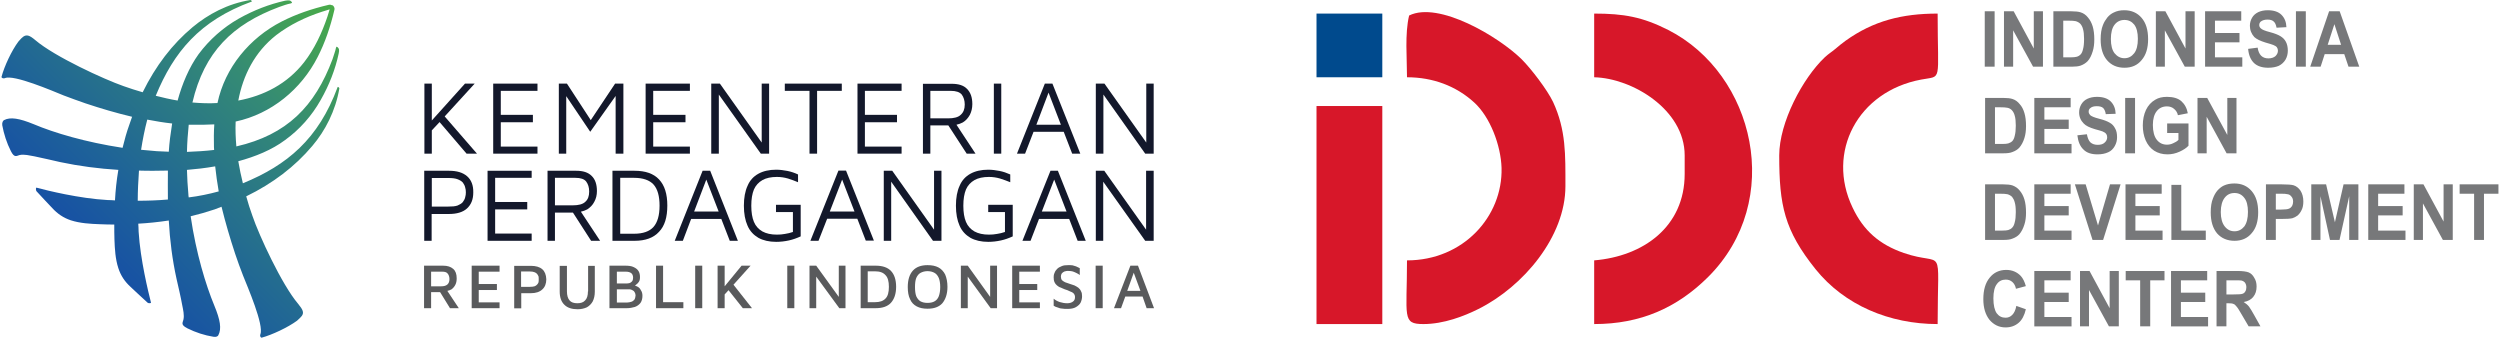 <?xml version="1.0" encoding="UTF-8"?>
<!DOCTYPE svg PUBLIC "-//W3C//DTD SVG 1.1//EN" "http://www.w3.org/Graphics/SVG/1.1/DTD/svg11.dtd">
<!-- Creator: CorelDRAW -->
<svg xmlns="http://www.w3.org/2000/svg" xml:space="preserve" width="1777px" height="240px" version="1.1" shape-rendering="geometricPrecision" text-rendering="geometricPrecision" image-rendering="optimizeQuality" fill-rule="evenodd" clip-rule="evenodd"
viewBox="0 0 141.54 19.14"
 xmlns:xlink="http://www.w3.org/1999/xlink"
 xmlns:xodm="http://www.corel.com/coreldraw/odm/2003">
 <defs>
    <linearGradient id="id0" gradientUnits="userSpaceOnUse" x1="5.01" y1="13.98" x2="18.78" y2="0.28">
     <stop offset="0" stop-opacity="1" stop-color="#1751A4"/>
     <stop offset="0.2" stop-opacity="1" stop-color="#1E6299"/>
     <stop offset="0.659" stop-opacity="1" stop-color="#348A75"/>
     <stop offset="1" stop-opacity="1" stop-color="#49AB48"/>
    </linearGradient>
 </defs>
 <g id="Layer_x0020_1">
  <g id="_2325258539888">
   <path fill="#D71729" d="M79.79 0.88c-0.25,1.04 -0.12,2.41 -0.12,3.5 1.46,0 2.78,0.49 3.81,1.43 0.9,0.82 1.51,2.42 1.55,3.71 0.07,2.75 -2.17,5.24 -5.36,5.24 0,3.21 -0.3,3.61 0.93,3.61 1.15,0 2.31,-0.45 3.11,-0.85 2.57,-1.28 4.94,-4.12 4.94,-6.96 0,-1.79 0.04,-3.18 -0.7,-4.78 -0.33,-0.69 -1.24,-1.88 -1.78,-2.42 -1.3,-1.28 -4.71,-3.31 -6.38,-2.48z"/>
   <path fill="#D71729" d="M100.77 8.81c0,2.83 0.29,4.24 2.06,6.45 1.64,2.04 4.19,3.11 6.92,3.11 0,-4.71 0.44,-3.22 -1.92,-4.03 -1.38,-0.48 -2.28,-1.26 -2.9,-2.57 -1.51,-3.14 0.29,-6.59 3.89,-7.26 1.21,-0.23 0.93,0.24 0.93,-3.74 -2.02,0 -3.64,0.41 -5.22,1.54 -0.23,0.17 -0.38,0.29 -0.59,0.47 -0.24,0.2 -0.35,0.25 -0.58,0.46 -1.27,1.2 -2.59,3.71 -2.59,5.57z"/>
   <path fill="#D71729" d="M90.28 4.38c2.15,0.05 5.13,1.83 5.13,4.43l0 1.05c0,3 -2.35,4.67 -5.13,4.9l0 3.61c2.63,0 4.69,-0.92 6.44,-2.65 4.38,-4.34 2.65,-11.53 -2.24,-14.02 -1.46,-0.74 -2.52,-0.93 -4.2,-0.93l0 3.61z"/>
   <polygon fill="#D71729" points="74.54,18.37 78.27,18.37 78.27,6.01 74.54,6.01 "/>
   <polygon fill="#004A8D" points="74.54,4.38 78.27,4.38 78.27,0.77 74.54,0.77 "/>
   <path fill="#77787A" fill-rule="nonzero" d="M112.42 3.78l0 -3.14 0.56 0 0 3.14 -0.56 0zm1.09 0l0 -3.14 0.55 0 1.14 2.11 0 -2.11 0.52 0 0 3.14 -0.56 0 -1.13 -2.06 0 2.06 -0.52 0zm2.8 -3.14l1.02 0c0.23,0 0.41,0.02 0.53,0.06 0.16,0.05 0.3,0.15 0.41,0.29 0.12,0.14 0.21,0.31 0.27,0.51 0.06,0.2 0.09,0.45 0.09,0.74 0,0.26 -0.03,0.48 -0.09,0.67 -0.07,0.23 -0.16,0.42 -0.29,0.56 -0.1,0.1 -0.23,0.19 -0.4,0.25 -0.12,0.04 -0.28,0.06 -0.49,0.06l-1.05 0 0 -3.14zm0.56 0.53l0 2.08 0.42 0c0.15,0 0.26,-0.01 0.33,-0.03 0.09,-0.02 0.17,-0.07 0.23,-0.13 0.06,-0.06 0.11,-0.16 0.14,-0.3 0.04,-0.14 0.06,-0.33 0.06,-0.58 0,-0.24 -0.02,-0.43 -0.06,-0.56 -0.03,-0.13 -0.09,-0.23 -0.15,-0.3 -0.07,-0.07 -0.16,-0.12 -0.26,-0.15 -0.08,-0.02 -0.23,-0.03 -0.46,-0.03l-0.25 0zm2.12 1.06c0,-0.32 0.04,-0.59 0.13,-0.81 0.06,-0.16 0.15,-0.3 0.25,-0.43 0.11,-0.13 0.23,-0.22 0.36,-0.28 0.18,-0.09 0.37,-0.13 0.6,-0.13 0.41,0 0.74,0.15 0.98,0.43 0.25,0.29 0.37,0.69 0.37,1.21 0,0.51 -0.12,0.9 -0.37,1.19 -0.24,0.29 -0.56,0.43 -0.97,0.43 -0.41,0 -0.74,-0.14 -0.99,-0.43 -0.24,-0.28 -0.36,-0.68 -0.36,-1.18zm0.58 -0.02c0,0.36 0.07,0.63 0.21,0.81 0.15,0.18 0.33,0.28 0.56,0.28 0.22,0 0.4,-0.09 0.55,-0.28 0.14,-0.18 0.21,-0.45 0.21,-0.82 0,-0.36 -0.07,-0.63 -0.21,-0.81 -0.14,-0.17 -0.32,-0.26 -0.55,-0.26 -0.23,0 -0.42,0.09 -0.56,0.27 -0.14,0.18 -0.21,0.45 -0.21,0.81zm2.55 1.57l0 -3.14 0.54 0 1.14 2.11 0 -2.11 0.52 0 0 3.14 -0.56 0 -1.13 -2.06 0 2.06 -0.51 0zm2.79 0l0 -3.14 2.05 0 0 0.53 -1.49 0 0 0.7 1.39 0 0 0.53 -1.39 0 0 0.85 1.55 0 0 0.53 -2.11 0zm2.44 -1.01l0.54 -0.07c0.03,0.21 0.1,0.36 0.2,0.46 0.1,0.1 0.24,0.15 0.41,0.15 0.17,0 0.31,-0.05 0.4,-0.13 0.09,-0.09 0.14,-0.19 0.14,-0.31 0,-0.07 -0.02,-0.13 -0.06,-0.19 -0.04,-0.05 -0.1,-0.09 -0.2,-0.13 -0.07,-0.03 -0.21,-0.07 -0.45,-0.14 -0.29,-0.09 -0.5,-0.19 -0.63,-0.31 -0.16,-0.18 -0.25,-0.39 -0.25,-0.64 0,-0.16 0.04,-0.31 0.12,-0.45 0.08,-0.14 0.19,-0.24 0.35,-0.32 0.15,-0.07 0.33,-0.11 0.54,-0.11 0.35,0 0.61,0.09 0.78,0.26 0.18,0.18 0.27,0.41 0.28,0.7l-0.56 0.03c-0.03,-0.17 -0.08,-0.28 -0.16,-0.35 -0.07,-0.07 -0.19,-0.11 -0.35,-0.11 -0.16,0 -0.29,0.04 -0.38,0.11 -0.06,0.05 -0.09,0.12 -0.09,0.2 0,0.07 0.03,0.14 0.09,0.19 0.07,0.07 0.24,0.14 0.51,0.21 0.27,0.07 0.47,0.15 0.6,0.23 0.13,0.08 0.24,0.18 0.31,0.32 0.07,0.13 0.11,0.3 0.11,0.5 0,0.18 -0.04,0.35 -0.13,0.51 -0.09,0.15 -0.22,0.27 -0.38,0.35 -0.16,0.07 -0.36,0.11 -0.6,0.11 -0.35,0 -0.62,-0.09 -0.81,-0.27 -0.19,-0.19 -0.3,-0.45 -0.33,-0.8zm2.71 1.01l0 -3.14 0.56 0 0 3.14 -0.56 0zm3.59 0l-0.61 0 -0.24 -0.71 -1.11 0 -0.23 0.71 -0.59 0 1.07 -3.14 0.6 0 1.11 3.14zm-1.03 -1.24l-0.38 -1.17 -0.38 1.17 0.76 0zm-20.18 3.01l1.02 0c0.23,0 0.41,0.02 0.53,0.06 0.16,0.05 0.3,0.15 0.41,0.29 0.12,0.13 0.21,0.3 0.27,0.51 0.06,0.2 0.09,0.44 0.09,0.74 0,0.26 -0.03,0.48 -0.09,0.67 -0.07,0.23 -0.17,0.41 -0.29,0.55 -0.1,0.11 -0.23,0.19 -0.4,0.25 -0.12,0.05 -0.28,0.07 -0.49,0.07l-1.05 0 0 -3.14zm0.56 0.53l0 2.08 0.42 0c0.15,0 0.26,-0.01 0.33,-0.03 0.09,-0.03 0.17,-0.07 0.23,-0.13 0.06,-0.06 0.11,-0.16 0.14,-0.3 0.04,-0.15 0.06,-0.34 0.06,-0.58 0,-0.24 -0.02,-0.43 -0.06,-0.56 -0.03,-0.13 -0.09,-0.23 -0.15,-0.3 -0.07,-0.08 -0.16,-0.13 -0.26,-0.15 -0.08,-0.02 -0.23,-0.03 -0.46,-0.03l-0.25 0zm2.23 2.61l0 -3.14 2.06 0 0 0.53 -1.49 0 0 0.7 1.38 0 0 0.53 -1.38 0 0 0.85 1.54 0 0 0.53 -2.11 0zm2.44 -1.02l0.54 -0.06c0.04,0.21 0.1,0.36 0.2,0.46 0.1,0.09 0.24,0.14 0.41,0.14 0.18,0 0.31,-0.04 0.4,-0.13 0.09,-0.08 0.14,-0.18 0.14,-0.3 0,-0.08 -0.02,-0.14 -0.06,-0.19 -0.03,-0.05 -0.1,-0.1 -0.2,-0.14 -0.06,-0.02 -0.21,-0.07 -0.44,-0.13 -0.3,-0.09 -0.51,-0.19 -0.63,-0.32 -0.17,-0.17 -0.26,-0.38 -0.26,-0.63 0,-0.16 0.04,-0.31 0.12,-0.45 0.08,-0.14 0.2,-0.25 0.35,-0.32 0.15,-0.07 0.33,-0.11 0.54,-0.11 0.35,0 0.61,0.09 0.78,0.26 0.18,0.18 0.27,0.41 0.28,0.7l-0.56 0.02c-0.02,-0.16 -0.08,-0.28 -0.15,-0.35 -0.08,-0.07 -0.2,-0.1 -0.36,-0.1 -0.16,0 -0.28,0.03 -0.37,0.11 -0.06,0.05 -0.09,0.11 -0.09,0.2 0,0.07 0.03,0.13 0.08,0.19 0.07,0.07 0.24,0.14 0.51,0.21 0.28,0.07 0.48,0.15 0.61,0.23 0.13,0.07 0.23,0.18 0.3,0.32 0.08,0.13 0.11,0.3 0.11,0.5 0,0.18 -0.04,0.34 -0.13,0.5 -0.09,0.16 -0.21,0.28 -0.37,0.35 -0.17,0.08 -0.37,0.12 -0.61,0.12 -0.35,0 -0.62,-0.09 -0.8,-0.28 -0.19,-0.18 -0.3,-0.45 -0.34,-0.8zm2.71 1.02l0 -3.14 0.56 0 0 3.14 -0.56 0zm2.38 -1.15l0 -0.54 1.21 0 0 1.26c-0.12,0.13 -0.29,0.24 -0.51,0.34 -0.22,0.1 -0.45,0.15 -0.68,0.15 -0.29,0 -0.54,-0.07 -0.76,-0.21 -0.21,-0.14 -0.37,-0.34 -0.48,-0.59 -0.11,-0.26 -0.16,-0.54 -0.16,-0.84 0,-0.33 0.06,-0.62 0.18,-0.88 0.12,-0.25 0.3,-0.45 0.53,-0.58 0.18,-0.11 0.4,-0.16 0.66,-0.16 0.35,0 0.62,0.08 0.81,0.24 0.19,0.17 0.32,0.4 0.37,0.69l-0.56 0.11c-0.03,-0.15 -0.11,-0.27 -0.22,-0.36 -0.1,-0.09 -0.24,-0.14 -0.4,-0.14 -0.24,0 -0.44,0.09 -0.58,0.27 -0.14,0.17 -0.22,0.44 -0.22,0.78 0,0.38 0.08,0.66 0.22,0.84 0.15,0.19 0.34,0.28 0.58,0.28 0.11,0 0.23,-0.02 0.35,-0.08 0.12,-0.05 0.22,-0.11 0.3,-0.19l0 -0.39 -0.64 0zm1.72 1.15l0 -3.14 0.55 0 1.14 2.1 0 -2.1 0.52 0 0 3.14 -0.56 0 -1.13 -2.07 0 2.07 -0.52 0zm-12.04 1.76l1.02 0c0.23,0 0.41,0.02 0.53,0.06 0.16,0.06 0.3,0.15 0.41,0.29 0.12,0.14 0.21,0.31 0.27,0.51 0.06,0.2 0.09,0.45 0.09,0.75 0,0.25 -0.03,0.48 -0.09,0.66 -0.07,0.23 -0.17,0.42 -0.29,0.56 -0.1,0.11 -0.23,0.19 -0.4,0.25 -0.12,0.05 -0.28,0.07 -0.49,0.07l-1.05 0 0 -3.15zm0.56 0.53l0 2.09 0.42 0c0.15,0 0.26,-0.01 0.33,-0.03 0.09,-0.03 0.17,-0.07 0.23,-0.14 0.06,-0.06 0.11,-0.16 0.14,-0.3 0.04,-0.14 0.06,-0.33 0.06,-0.57 0,-0.25 -0.02,-0.43 -0.06,-0.56 -0.03,-0.13 -0.09,-0.23 -0.15,-0.31 -0.07,-0.07 -0.16,-0.12 -0.26,-0.15 -0.08,-0.02 -0.23,-0.03 -0.46,-0.03l-0.25 0zm2.23 2.62l0 -3.15 2.06 0 0 0.53 -1.49 0 0 0.7 1.38 0 0 0.53 -1.38 0 0 0.86 1.54 0 0 0.53 -2.11 0zm3.3 0l-1 -3.15 0.61 0 0.7 2.33 0.68 -2.33 0.6 0 -0.99 3.15 -0.6 0zm1.87 0l0 -3.15 2.05 0 0 0.53 -1.49 0 0 0.7 1.38 0 0 0.53 -1.38 0 0 0.86 1.54 0 0 0.53 -2.1 0zm2.6 0l0 -3.12 0.56 0 0 2.59 1.39 0 0 0.53 -1.95 0zm2.23 -1.56c0,-0.32 0.04,-0.59 0.13,-0.8 0.06,-0.16 0.14,-0.31 0.25,-0.44 0.11,-0.12 0.23,-0.22 0.36,-0.28 0.17,-0.08 0.37,-0.12 0.6,-0.12 0.41,0 0.73,0.14 0.98,0.43 0.25,0.29 0.37,0.69 0.37,1.2 0,0.51 -0.12,0.91 -0.37,1.19 -0.24,0.29 -0.57,0.43 -0.97,0.43 -0.41,0 -0.74,-0.14 -0.99,-0.42 -0.24,-0.29 -0.36,-0.68 -0.36,-1.19zm0.57 -0.02c0,0.36 0.08,0.63 0.22,0.81 0.15,0.19 0.33,0.28 0.56,0.28 0.22,0 0.4,-0.09 0.55,-0.27 0.14,-0.19 0.21,-0.46 0.21,-0.83 0,-0.36 -0.07,-0.63 -0.21,-0.8 -0.14,-0.18 -0.32,-0.27 -0.55,-0.27 -0.24,0 -0.42,0.09 -0.56,0.27 -0.14,0.18 -0.22,0.45 -0.22,0.81zm2.56 1.58l0 -3.15 0.89 0c0.34,0 0.56,0.02 0.67,0.05 0.16,0.05 0.29,0.15 0.4,0.31 0.1,0.16 0.16,0.36 0.16,0.61 0,0.19 -0.03,0.36 -0.1,0.49 -0.06,0.13 -0.14,0.23 -0.23,0.31 -0.1,0.07 -0.19,0.12 -0.29,0.15 -0.13,0.03 -0.33,0.04 -0.58,0.04l-0.36 0 0 1.19 -0.56 0zm0.56 -2.62l0 0.9 0.3 0c0.22,0 0.37,-0.02 0.44,-0.05 0.08,-0.03 0.13,-0.08 0.18,-0.15 0.04,-0.08 0.06,-0.16 0.06,-0.25 0,-0.12 -0.03,-0.21 -0.09,-0.28 -0.06,-0.08 -0.13,-0.13 -0.22,-0.14 -0.07,-0.02 -0.2,-0.03 -0.4,-0.03l-0.27 0zm2.01 2.62l0 -3.15 0.84 0 0.5 2.15 0.49 -2.15 0.84 0 0 3.15 -0.52 0 0 -2.48 -0.55 2.48 -0.54 0 -0.54 -2.48 0 2.48 -0.52 0zm3.23 0l0 -3.15 2.05 0 0 0.53 -1.49 0 0 0.7 1.39 0 0 0.53 -1.39 0 0 0.86 1.55 0 0 0.53 -2.11 0zm2.58 0l0 -3.15 0.55 0 1.14 2.11 0 -2.11 0.52 0 0 3.15 -0.56 0 -1.13 -2.07 0 2.07 -0.52 0zm3.42 0l0 -2.62 -0.82 0 0 -0.53 2.2 0 0 0.53 -0.82 0 0 2.62 -0.56 0zm-25.95 3.74l0.54 0.19c-0.08,0.35 -0.22,0.61 -0.41,0.77 -0.2,0.17 -0.44,0.26 -0.74,0.26 -0.37,0 -0.67,-0.15 -0.91,-0.43 -0.23,-0.29 -0.35,-0.68 -0.35,-1.17 0,-0.53 0.12,-0.93 0.36,-1.22 0.23,-0.29 0.55,-0.44 0.94,-0.44 0.33,0 0.61,0.12 0.82,0.34 0.13,0.14 0.22,0.33 0.29,0.58l-0.56 0.15c-0.03,-0.16 -0.1,-0.29 -0.2,-0.38 -0.11,-0.1 -0.23,-0.14 -0.38,-0.14 -0.21,0 -0.38,0.08 -0.5,0.25 -0.13,0.16 -0.2,0.44 -0.2,0.81 0,0.4 0.07,0.68 0.19,0.85 0.13,0.17 0.29,0.25 0.5,0.25 0.15,0 0.27,-0.05 0.38,-0.16 0.11,-0.11 0.19,-0.28 0.23,-0.51zm1.02 1.16l0 -3.14 2.06 0 0 0.53 -1.49 0 0 0.7 1.38 0 0 0.53 -1.38 0 0 0.85 1.54 0 0 0.53 -2.11 0zm2.59 0l0 -3.14 0.54 0 1.14 2.11 0 -2.11 0.52 0 0 3.14 -0.56 0 -1.13 -2.06 0 2.06 -0.51 0zm3.41 0l0 -2.61 -0.82 0 0 -0.53 2.2 0 0 0.53 -0.81 0 0 2.61 -0.57 0zm1.75 0l0 -3.14 2.05 0 0 0.53 -1.49 0 0 0.7 1.38 0 0 0.53 -1.38 0 0 0.85 1.54 0 0 0.53 -2.1 0zm2.58 0l0 -3.14 1.18 0c0.29,0 0.51,0.03 0.64,0.08 0.14,0.06 0.24,0.16 0.32,0.31 0.09,0.14 0.13,0.3 0.13,0.49 0,0.24 -0.06,0.43 -0.19,0.59 -0.12,0.15 -0.3,0.25 -0.54,0.29 0.12,0.08 0.22,0.16 0.3,0.26 0.07,0.1 0.18,0.27 0.31,0.51l0.34 0.61 -0.67 0 -0.4 -0.68c-0.14,-0.25 -0.24,-0.4 -0.3,-0.46 -0.05,-0.07 -0.1,-0.11 -0.16,-0.13 -0.06,-0.03 -0.16,-0.04 -0.29,-0.04l-0.11 0 0 1.31 -0.56 0zm0.56 -1.81l0.41 0c0.27,0 0.44,-0.01 0.51,-0.04 0.06,-0.02 0.12,-0.07 0.15,-0.13 0.04,-0.06 0.06,-0.14 0.06,-0.24 0,-0.1 -0.03,-0.19 -0.08,-0.26 -0.05,-0.06 -0.12,-0.1 -0.21,-0.12 -0.04,-0.01 -0.18,-0.01 -0.4,-0.01l-0.44 0 0 0.8z"/>
  </g>
  <g id="_2325258548000">
   <path fill="url(#id0)" fill-rule="nonzero" d="M17.61 8.28c0.74,-0.87 1.32,-1.99 1.54,-3.27 0,-0.02 -0.03,-0.06 -0.05,-0.07 -0.02,-0.01 -0.04,-0.02 -0.05,0 -1.09,2.95 -2.86,4.42 -5.37,5.45 -0.1,-0.41 -0.19,-0.83 -0.26,-1.25 0.96,-0.26 1.9,-0.64 2.65,-1.2 0.83,-0.6 1.52,-1.38 2.02,-2.27 0.49,-0.86 0.83,-1.74 1.02,-2.63 0.05,-0.22 0.02,-0.3 -0.06,-0.36 0,-0.01 -0.02,-0.02 -0.03,-0.02 -0.03,-0.03 -0.05,0 -0.06,0.04 -0.05,0.25 -0.14,0.44 -0.2,0.66 -1,2.67 -2.58,4.28 -5.45,4.94 -0.04,-0.47 -0.06,-0.94 -0.04,-1.41 2.02,-0.43 3.72,-1.83 4.65,-3.66 0.42,-0.82 0.72,-1.7 0.95,-2.68 0.03,-0.15 -0.08,-0.23 -0.09,-0.24 -0.02,-0.01 -0.04,-0.02 -0.07,-0.02 -0.03,-0.02 -0.08,-0.03 -0.15,-0.02 -0.98,0.23 -1.86,0.53 -2.68,0.95 -1.82,0.93 -3.22,2.62 -3.64,4.62 -0.47,0.03 -0.95,0.01 -1.42,-0.03 0.67,-2.86 2.27,-4.43 4.93,-5.42 0.21,-0.07 0.41,-0.15 0.66,-0.2 0.04,-0.01 0.07,-0.04 0.05,-0.06 -0.01,-0.01 -0.02,-0.03 -0.03,-0.04 -0.06,-0.07 -0.13,-0.09 -0.36,-0.05 -0.89,0.2 -1.76,0.53 -2.63,1.02 -0.88,0.5 -1.66,1.19 -2.27,2.01 -0.54,0.75 -0.93,1.68 -1.19,2.63 -0.42,-0.07 -0.84,-0.17 -1.24,-0.27 1.02,-2.48 2.49,-4.26 5.44,-5.34 0.01,0 0.01,-0.02 0,-0.04 -0.02,-0.02 -0.06,-0.05 -0.07,-0.05 -1.3,0.21 -2.4,0.81 -3.28,1.54 -1.16,0.97 -2.09,2.19 -2.83,3.69 -0.37,-0.11 -0.74,-0.22 -1.09,-0.35 -1.09,-0.38 -3.9,-1.67 -4.99,-2.6 -0.34,-0.29 -0.5,-0.33 -0.69,-0.2 -0.04,0.02 -0.17,0.15 -0.27,0.27 -0.39,0.52 -0.8,1.4 -0.96,2 -0.02,0.06 0.09,0.12 0.19,0.08 0.5,-0.22 2.69,0.72 3.33,0.98 0.41,0.16 0.82,0.3 1.24,0.45 0.87,0.29 1.75,0.55 2.64,0.76 -0.05,0.15 -0.1,0.28 -0.15,0.43 -0.16,0.44 -0.28,0.88 -0.39,1.33 -2.1,-0.32 -3.88,-0.85 -5.04,-1.34 -0.81,-0.33 -1.32,-0.42 -1.68,-0.23 -0.06,0.03 -0.12,0.14 -0.1,0.29 0.09,0.49 0.25,1 0.49,1.47 0.2,0.39 0.31,0.27 0.49,0.22 0.27,-0.06 0.58,0.03 0.83,0.07 0.49,0.1 0.99,0.22 1.48,0.33 1.08,0.23 2.18,0.37 3.29,0.44 -0.1,0.59 -0.16,1.17 -0.19,1.73 -0.15,-0.01 -0.28,-0.02 -0.42,-0.02 -1.61,-0.09 -3.43,-0.54 -4.02,-0.7 -0.06,-0.02 -0.05,0.15 -0.01,0.2 0.26,0.29 0.77,0.82 0.89,0.95 0.3,0.33 0.64,0.56 1.06,0.7 0.53,0.17 1.09,0.2 1.63,0.22 0.26,0.01 0.54,0.02 0.83,0.02 0,0.29 0,0.58 0.01,0.85 0.02,0.54 0.05,1.1 0.22,1.62 0.14,0.43 0.37,0.77 0.7,1.07 0.13,0.12 0.67,0.63 0.96,0.89 0.04,0.04 0.21,0.04 0.19,-0.01 -0.15,-0.6 -0.6,-2.41 -0.7,-4.02 0,-0.15 -0.01,-0.3 -0.02,-0.45 0.55,-0.03 1.14,-0.09 1.73,-0.18 0.06,1.11 0.2,2.22 0.44,3.31 0.11,0.49 0.23,0.98 0.32,1.48 0.05,0.26 0.13,0.57 0.07,0.83 -0.04,0.18 -0.17,0.29 0.22,0.49 0.48,0.24 0.98,0.4 1.48,0.48 0.16,0.03 0.26,-0.03 0.28,-0.09 0.19,-0.36 0.11,-0.86 -0.23,-1.68 -0.48,-1.16 -1.03,-2.95 -1.34,-5.06 0.46,-0.11 0.91,-0.24 1.36,-0.39 0.14,-0.05 0.27,-0.1 0.39,-0.15 0.22,0.9 0.48,1.78 0.77,2.66 0.14,0.42 0.29,0.83 0.45,1.24 0.25,0.63 1.2,2.82 0.98,3.33 -0.04,0.1 0.02,0.2 0.08,0.19 0.59,-0.16 1.48,-0.58 2,-0.96 0.12,-0.1 0.24,-0.23 0.27,-0.27 0.13,-0.18 0.08,-0.34 -0.21,-0.69 -0.92,-1.08 -2.22,-3.89 -2.59,-4.99 -0.13,-0.36 -0.25,-0.73 -0.35,-1.1 1.52,-0.74 2.76,-1.69 3.74,-2.85zm-2.04 -6.29c0.77,-0.59 1.66,-1.02 2.58,-1.32 0.15,-0.05 0.3,-0.09 0.45,-0.14 -0.04,0.14 -0.09,0.28 -0.13,0.42 -0.31,0.92 -0.73,1.82 -1.32,2.58 -0.96,1.23 -2.29,1.9 -3.73,2.17 0.27,-1.43 0.93,-2.75 2.15,-3.71zm-3.51 5.06c-0.03,0.42 -0.03,0.85 -0.02,1.28 0,0.06 0.01,0.12 0.01,0.17 -0.5,0.06 -1.02,0.09 -1.54,0.11 0.01,-0.52 0.05,-1.04 0.1,-1.54 0.07,0 0.14,0 0.19,0 0.42,0.01 0.85,0 1.26,-0.02zm-3.8 -0.27c0.47,0.09 0.94,0.17 1.41,0.22 -0.09,0.56 -0.16,1.1 -0.19,1.6 -0.45,-0.01 -0.91,-0.04 -1.35,-0.09 -0.07,-0.01 -0.14,-0.01 -0.22,-0.02 0.09,-0.57 0.2,-1.14 0.35,-1.71zm-0.54 4.6c0,-0.55 0.03,-1.13 0.07,-1.71 0.55,0.02 1.1,0.01 1.64,0 0,0.55 -0.01,1.1 0,1.64 -0.58,0.05 -1.15,0.07 -1.71,0.07zm2.89 -0.19c-0.01,-0.06 -0.02,-0.12 -0.02,-0.19 -0.04,-0.45 -0.07,-0.91 -0.08,-1.37 0.49,-0.04 1.04,-0.1 1.6,-0.2 0.05,0.48 0.12,0.95 0.2,1.42 -0.55,0.15 -1.12,0.27 -1.7,0.34z"/>
   <g>
    <polygon fill="#13182B" fill-rule="nonzero" points="24.39,7.39 24.83,6.92 26.36,8.71 26.95,8.71 25.12,6.6 26.82,4.74 26.27,4.74 24.39,6.83 24.39,4.74 23.97,4.74 23.97,8.71 24.39,8.71 "/>
    <polygon fill="#13182B" fill-rule="nonzero" points="30.38,8.31 28.3,8.31 28.3,6.93 30.12,6.93 30.12,6.51 28.3,6.51 28.3,5.15 30.38,5.15 30.38,4.74 27.87,4.74 27.87,8.71 30.38,8.71 "/>
    <polygon fill="#13182B" fill-rule="nonzero" points="32.01,5.45 33.37,7.47 34.81,5.44 34.81,8.71 35.25,8.71 35.25,4.74 34.78,4.74 33.4,6.81 32.05,4.74 31.59,4.74 31.59,8.71 32.01,8.71 "/>
    <polygon fill="#13182B" fill-rule="nonzero" points="39.02,8.31 36.94,8.31 36.94,6.93 38.77,6.93 38.77,6.51 36.94,6.51 36.94,5.15 39.02,5.15 39.02,4.74 36.51,4.74 36.51,8.71 39.02,8.71 "/>
    <polygon fill="#13182B" fill-rule="nonzero" points="40.66,5.36 43.04,8.71 43.51,8.71 43.51,4.74 43.09,4.74 43.09,8.08 40.72,4.74 40.23,4.74 40.23,8.71 40.66,8.71 "/>
    <polygon fill="#13182B" fill-rule="nonzero" points="46.23,8.71 46.23,5.15 47.63,5.15 47.63,4.74 44.4,4.74 44.4,5.15 45.8,5.15 45.8,8.71 "/>
    <polygon fill="#13182B" fill-rule="nonzero" points="51.02,8.31 48.94,8.31 48.94,6.93 50.76,6.93 50.76,6.51 48.94,6.51 48.94,5.15 51.02,5.15 51.02,4.74 48.52,4.74 48.52,8.71 51.02,8.71 "/>
    <path fill="#13182B" fill-rule="nonzero" d="M52.65 7.11l1.02 0 1.04 1.6 0.5 0 -1.08 -1.64c0.13,-0.03 0.25,-0.07 0.36,-0.13 0.17,-0.1 0.3,-0.25 0.4,-0.43 0.09,-0.18 0.14,-0.38 0.14,-0.61 0,-0.38 -0.1,-0.66 -0.3,-0.86 -0.19,-0.2 -0.48,-0.29 -0.87,-0.29l-1.63 0 0 3.96 0.42 0 0 -1.6zm0 -1.96l1.15 0c0.31,0 0.51,0.07 0.63,0.21 0.11,0.15 0.17,0.34 0.17,0.57 0,0.26 -0.08,0.45 -0.23,0.58 -0.14,0.14 -0.39,0.2 -0.71,0.2l-1.01 0 0 -1.56z"/>
    <polygon fill="#13182B" fill-rule="nonzero" points="56.25,8.71 56.67,8.71 56.67,4.74 56.25,4.74 "/>
    <path fill="#13182B" fill-rule="nonzero" d="M58.5 7.47l1.71 0 0.48 1.24 0.46 0 -1.58 -3.97 -0.43 0 -1.58 3.97 0.46 0 0.48 -1.24zm0.85 -2.22l0.7 1.82 -1.39 0 0.69 -1.82z"/>
    <polygon fill="#13182B" fill-rule="nonzero" points="62.46,5.36 64.83,8.71 65.31,8.71 65.31,4.74 64.89,4.74 64.89,8.08 62.52,4.74 62.03,4.74 62.03,8.71 62.46,8.71 "/>
    <path fill="#13182B" fill-rule="nonzero" d="M26.39 9.99c-0.24,-0.21 -0.58,-0.31 -1.02,-0.31l-1.41 0 0 3.97 0.42 0 0 -1.52 0.98 0c0.44,0 0.79,-0.1 1.02,-0.31 0.24,-0.22 0.36,-0.51 0.36,-0.91 0.01,-0.4 -0.11,-0.71 -0.35,-0.92zm-0.11 1.2c-0.02,0.09 -0.07,0.18 -0.13,0.26 -0.07,0.09 -0.17,0.14 -0.3,0.2 -0.14,0.05 -0.31,0.06 -0.53,0.06l-0.93 0 0 -1.62 0.93 0c0.22,0 0.4,0.02 0.53,0.07 0.13,0.05 0.23,0.11 0.3,0.19 0.06,0.09 0.11,0.17 0.13,0.27 0.03,0.09 0.04,0.18 0.04,0.29 0,0.09 -0.01,0.18 -0.04,0.28z"/>
    <polygon fill="#13182B" fill-rule="nonzero" points="30.05,13.24 27.98,13.24 27.98,11.87 29.8,11.87 29.8,11.45 27.98,11.45 27.98,10.08 30.05,10.08 30.05,9.68 27.55,9.68 27.55,13.65 30.05,13.65 "/>
    <path fill="#13182B" fill-rule="nonzero" d="M33.2 11.87c0.17,-0.11 0.31,-0.25 0.4,-0.43 0.1,-0.18 0.15,-0.38 0.15,-0.61 0,-0.38 -0.1,-0.67 -0.3,-0.86 -0.2,-0.2 -0.49,-0.29 -0.88,-0.29l-1.62 0 0 3.97 0.42 0 0 -1.6 1.02 0 1.03 1.6 0.51 0 -1.09 -1.65c0.13,-0.03 0.25,-0.07 0.36,-0.13zm-1.83 -1.79l1.15 0c0.31,0 0.51,0.07 0.62,0.21 0.11,0.15 0.17,0.33 0.17,0.57 0,0.26 -0.07,0.45 -0.22,0.58 -0.14,0.14 -0.39,0.2 -0.71,0.2l-1.01 0 0 -1.56z"/>
    <path fill="#13182B" fill-rule="nonzero" d="M34.63 13.65l1.25 0c0.62,0 1.08,-0.17 1.39,-0.51 0.32,-0.33 0.47,-0.82 0.47,-1.49 0,-0.65 -0.15,-1.14 -0.47,-1.48 -0.31,-0.33 -0.77,-0.49 -1.39,-0.49l-1.25 0 0 3.97zm0.44 -3.57l0.78 0c0.51,0 0.88,0.13 1.11,0.38 0.23,0.26 0.34,0.66 0.34,1.2 0,0.55 -0.12,0.95 -0.34,1.2 -0.23,0.26 -0.6,0.39 -1.11,0.39l-0.78 0 0 -3.17z"/>
    <path fill="#13182B" fill-rule="nonzero" d="M38.62 13.65l0.47 -1.24 1.71 0 0.48 1.24 0.46 0 -1.57 -3.97 -0.43 0 -1.58 3.97 0.46 0zm1.33 -3.47l0.7 1.81 -1.39 0 0.69 -1.81z"/>
    <path fill="#13182B" fill-rule="nonzero" d="M43.9 12.02l0.96 0 0 1.13c-0.15,0.05 -0.3,0.09 -0.45,0.11 -0.15,0.03 -0.3,0.04 -0.46,0.04 -0.33,0 -0.6,-0.06 -0.82,-0.18 -0.21,-0.12 -0.38,-0.3 -0.48,-0.54 -0.1,-0.24 -0.15,-0.54 -0.15,-0.92 0,-0.37 0.05,-0.68 0.15,-0.92 0.1,-0.23 0.27,-0.41 0.48,-0.53 0.21,-0.12 0.49,-0.18 0.82,-0.18 0.22,0 0.42,0.03 0.63,0.09 0.2,0.06 0.4,0.14 0.57,0.21l0 -0.44c-0.19,-0.09 -0.4,-0.16 -0.6,-0.2 -0.21,-0.04 -0.43,-0.07 -0.64,-0.07 -0.4,0 -0.74,0.08 -1.01,0.23 -0.27,0.15 -0.48,0.37 -0.61,0.68 -0.14,0.3 -0.21,0.68 -0.21,1.13 0,0.45 0.07,0.83 0.21,1.14 0.13,0.3 0.34,0.52 0.61,0.68 0.27,0.15 0.61,0.23 1.01,0.23 0.25,0 0.49,-0.03 0.72,-0.08 0.23,-0.05 0.45,-0.13 0.67,-0.23l0 -1.79 -1.4 0 0 0.41z"/>
    <path fill="#13182B" fill-rule="nonzero" d="M46.8 12.4l1.71 0 0.48 1.24 0.46 0 -1.58 -3.97 -0.43 0 -1.59 3.98 0.46 0 0.49 -1.25zm0.85 -2.22l0.7 1.81 -1.4 0 0.7 -1.81z"/>
    <polygon fill="#13182B" fill-rule="nonzero" points="50.49,9.68 50.01,9.68 50.01,13.65 50.43,13.65 50.43,10.3 52.8,13.65 53.28,13.65 53.28,9.68 52.86,9.68 52.86,13.02 "/>
    <path fill="#13182B" fill-rule="nonzero" d="M55.92 12.02l0.96 0 0 1.13c-0.15,0.05 -0.3,0.09 -0.45,0.11 -0.15,0.03 -0.3,0.04 -0.46,0.04 -0.33,0 -0.6,-0.06 -0.82,-0.18 -0.21,-0.12 -0.38,-0.3 -0.48,-0.54 -0.1,-0.24 -0.15,-0.54 -0.15,-0.92 0,-0.37 0.05,-0.68 0.15,-0.92 0.1,-0.23 0.27,-0.41 0.48,-0.53 0.21,-0.12 0.49,-0.18 0.82,-0.18 0.22,0 0.42,0.03 0.63,0.09 0.2,0.06 0.4,0.14 0.58,0.21l0 -0.44c-0.2,-0.09 -0.4,-0.16 -0.61,-0.2 -0.21,-0.04 -0.42,-0.07 -0.64,-0.07 -0.4,0 -0.74,0.08 -1.01,0.23 -0.27,0.15 -0.48,0.37 -0.61,0.68 -0.14,0.3 -0.21,0.68 -0.21,1.13 0,0.45 0.07,0.83 0.21,1.14 0.13,0.3 0.34,0.52 0.61,0.68 0.27,0.15 0.61,0.23 1.01,0.23 0.25,0 0.49,-0.03 0.72,-0.08 0.23,-0.05 0.45,-0.13 0.67,-0.23l0 -1.79 -1.39 0 0 0.41 -0.01 0z"/>
    <path fill="#13182B" fill-rule="nonzero" d="M59.46 9.68l-1.59 3.97 0.46 0 0.48 -1.24 1.71 0 0.48 1.24 0.46 0 -1.58 -3.97 -0.42 0zm-0.49 2.31l0.7 -1.81 0.7 1.81 -1.4 0z"/>
    <polygon fill="#13182B" fill-rule="nonzero" points="62.45,10.3 64.83,13.65 65.31,13.65 65.31,9.68 64.88,9.68 64.88,13.02 62.51,9.68 62.03,9.68 62.03,13.65 62.45,13.65 "/>
    <path fill="#595A5C" fill-rule="nonzero" d="M25.51 16.4c0.09,-0.07 0.17,-0.16 0.22,-0.27 0.05,-0.1 0.07,-0.22 0.07,-0.35 0,-0.24 -0.06,-0.42 -0.2,-0.54 -0.14,-0.12 -0.32,-0.18 -0.58,-0.18l-1.07 0 0 2.41 0.4 0 0 -0.91 0.51 0 0.56 0.91 0.5 0 -0.65 -0.98c0.09,-0.02 0.17,-0.05 0.24,-0.09zm-1.15 -1l0.62 0c0.15,0 0.25,0.03 0.31,0.11 0.06,0.07 0.1,0.18 0.1,0.31 0,0.14 -0.04,0.24 -0.12,0.31 -0.08,0.07 -0.2,0.1 -0.36,0.1l-0.56 0 0 -0.83 0.01 0z"/>
    <polygon fill="#595A5C" fill-rule="nonzero" points="26.65,17.47 28.23,17.47 28.23,17.14 27.05,17.14 27.05,16.44 28.08,16.44 28.08,16.1 27.05,16.1 27.05,15.4 28.23,15.4 28.23,15.06 26.65,15.06 "/>
    <path fill="#595A5C" fill-rule="nonzero" d="M30.65 15.26c-0.15,-0.13 -0.37,-0.19 -0.64,-0.19l-0.95 0 0 2.41 0.4 0 0 -0.86 0.55 0c0.27,0 0.49,-0.07 0.64,-0.21 0.15,-0.13 0.23,-0.33 0.23,-0.58 -0.01,-0.26 -0.09,-0.45 -0.23,-0.57zm-0.21 0.74c-0.02,0.05 -0.04,0.09 -0.08,0.13 -0.03,0.04 -0.09,0.08 -0.15,0.1 -0.07,0.02 -0.16,0.03 -0.26,0.03l-0.5 0 0 -0.87 0.5 0c0.1,0 0.19,0.01 0.26,0.04 0.06,0.02 0.12,0.06 0.15,0.1 0.03,0.04 0.06,0.09 0.08,0.14 0.01,0.05 0.01,0.11 0.01,0.16 0,0.06 0,0.11 -0.01,0.17z"/>
    <path fill="#595A5C" fill-rule="nonzero" d="M33.24 16.52c0,0.23 -0.05,0.4 -0.16,0.51 -0.1,0.11 -0.24,0.16 -0.44,0.16 -0.2,0 -0.35,-0.05 -0.44,-0.16 -0.1,-0.11 -0.15,-0.29 -0.15,-0.51l0 -1.45 -0.41 0 0 1.46c0,0.33 0.09,0.58 0.27,0.75 0.17,0.17 0.42,0.25 0.75,0.25 0.19,0 0.37,-0.04 0.52,-0.11 0.14,-0.08 0.25,-0.19 0.33,-0.33 0.08,-0.16 0.12,-0.34 0.12,-0.56l0 -1.46 -0.38 0 0 1.45 -0.01 0z"/>
    <path fill="#595A5C" fill-rule="nonzero" d="M36.05 16.25c-0.05,-0.02 -0.1,-0.05 -0.15,-0.07 0.03,-0.01 0.06,-0.03 0.09,-0.06 0.06,-0.04 0.1,-0.09 0.14,-0.15 0.04,-0.06 0.06,-0.14 0.06,-0.26 0,-0.13 -0.02,-0.24 -0.08,-0.34 -0.06,-0.1 -0.15,-0.17 -0.28,-0.23 -0.12,-0.06 -0.28,-0.08 -0.47,-0.08l-0.9 0 0 2.41 0.98 0c0.17,0 0.32,-0.03 0.46,-0.07 0.14,-0.05 0.24,-0.13 0.32,-0.23 0.07,-0.1 0.11,-0.24 0.11,-0.4 0,-0.13 -0.03,-0.24 -0.09,-0.32 -0.04,-0.09 -0.11,-0.16 -0.19,-0.2zm-1.17 -0.85l0.51 0c0.13,0 0.23,0.03 0.3,0.08 0.07,0.05 0.11,0.14 0.11,0.27 0,0.08 -0.02,0.15 -0.06,0.2 -0.04,0.05 -0.09,0.08 -0.15,0.1 -0.05,0.01 -0.11,0.02 -0.17,0.02l-0.54 0 0 -0.67zm0.99 1.59c-0.05,0.06 -0.11,0.1 -0.18,0.12 -0.08,0.02 -0.15,0.04 -0.24,0.04l-0.57 0 0 -0.75 0.56 0c0.06,0 0.12,0 0.18,0 0.06,0.01 0.11,0.03 0.16,0.06 0.05,0.02 0.09,0.06 0.11,0.11 0.03,0.05 0.05,0.11 0.05,0.18 -0.01,0.11 -0.03,0.18 -0.07,0.24z"/>
    <polygon fill="#595A5C" fill-rule="nonzero" points="37.5,15.06 37.1,15.06 37.1,17.47 38.65,17.47 38.65,17.13 37.5,17.13 "/>
    <polygon fill="#595A5C" fill-rule="nonzero" points="39.32,17.47 39.72,17.47 39.72,15.06 39.32,15.06 "/>
    <polygon fill="#595A5C" fill-rule="nonzero" points="42.46,15.06 41.95,15.06 40.99,16.23 40.99,15.06 40.59,15.06 40.59,17.47 40.99,17.47 40.99,16.69 41.21,16.45 42.02,17.47 42.54,17.47 41.49,16.14 "/>
    <polygon fill="#595A5C" fill-rule="nonzero" points="44.54,17.47 44.94,17.47 44.94,15.06 44.54,15.06 "/>
    <polygon fill="#595A5C" fill-rule="nonzero" points="47.46,16.83 46.18,15.06 45.8,15.06 45.8,17.47 46.18,17.47 46.18,15.68 47.49,17.47 47.84,17.47 47.84,15.06 47.46,15.06 "/>
    <path fill="#595A5C" fill-rule="nonzero" d="M49.55 15.06l-0.85 0 0 2.41 0.85 0c0.39,0 0.68,-0.1 0.87,-0.31 0.18,-0.2 0.29,-0.5 0.29,-0.9 0,-0.4 -0.1,-0.7 -0.29,-0.9 -0.19,-0.2 -0.48,-0.3 -0.87,-0.3zm0.56 1.86c-0.13,0.14 -0.32,0.21 -0.6,0.21l-0.41 0 0 -1.75 0.41 0c0.28,0 0.47,0.07 0.6,0.22 0.13,0.13 0.19,0.35 0.19,0.66 0,0.31 -0.06,0.53 -0.19,0.66z"/>
    <path fill="#595A5C" fill-rule="nonzero" d="M53.11 15.16c-0.17,-0.09 -0.37,-0.13 -0.62,-0.13 -0.36,0 -0.64,0.1 -0.83,0.31 -0.19,0.21 -0.29,0.52 -0.29,0.93 0,0.28 0.04,0.51 0.13,0.69 0.08,0.19 0.21,0.32 0.38,0.41 0.17,0.09 0.37,0.13 0.61,0.13 0.37,0 0.65,-0.1 0.84,-0.31 0.18,-0.22 0.29,-0.52 0.29,-0.93 0,-0.28 -0.05,-0.51 -0.13,-0.7 -0.09,-0.17 -0.21,-0.31 -0.38,-0.4zm0.02 1.63c-0.05,0.13 -0.13,0.23 -0.24,0.29 -0.1,0.06 -0.24,0.09 -0.4,0.09 -0.16,0 -0.29,-0.03 -0.4,-0.09 -0.1,-0.06 -0.18,-0.16 -0.24,-0.29 -0.05,-0.14 -0.07,-0.31 -0.07,-0.52 0,-0.21 0.02,-0.38 0.07,-0.51 0.06,-0.13 0.13,-0.23 0.24,-0.29 0.11,-0.06 0.24,-0.1 0.4,-0.1 0.16,0 0.3,0.04 0.4,0.1 0.11,0.06 0.18,0.16 0.24,0.29 0.05,0.13 0.08,0.3 0.08,0.51 0,0.21 -0.03,0.38 -0.08,0.52z"/>
    <polygon fill="#595A5C" fill-rule="nonzero" points="56.04,16.83 54.77,15.06 54.38,15.06 54.38,17.47 54.77,17.47 54.77,15.68 56.07,17.47 56.43,17.47 56.43,15.06 56.04,15.06 "/>
    <polygon fill="#595A5C" fill-rule="nonzero" points="57.29,17.47 58.86,17.47 58.86,17.14 57.69,17.14 57.69,16.44 58.71,16.44 58.71,16.1 57.69,16.1 57.69,15.4 58.86,15.4 58.86,15.06 57.29,15.06 "/>
    <path fill="#595A5C" fill-rule="nonzero" d="M61.04 16.31c-0.07,-0.05 -0.14,-0.09 -0.22,-0.13 -0.09,-0.03 -0.17,-0.06 -0.27,-0.09 -0.1,-0.03 -0.18,-0.06 -0.26,-0.09 -0.08,-0.04 -0.14,-0.08 -0.18,-0.12 -0.04,-0.05 -0.06,-0.12 -0.06,-0.21 0,-0.06 0.02,-0.12 0.05,-0.17 0.04,-0.05 0.09,-0.08 0.15,-0.11 0.07,-0.02 0.14,-0.04 0.25,-0.03 0.08,0 0.17,0.01 0.23,0.03 0.07,0.03 0.14,0.05 0.21,0.09 0.06,0.03 0.12,0.06 0.18,0.11l0 -0.39c-0.08,-0.04 -0.15,-0.07 -0.21,-0.1 -0.07,-0.02 -0.13,-0.04 -0.2,-0.06 -0.07,-0.01 -0.16,-0.01 -0.25,-0.01 -0.14,0 -0.27,0.01 -0.37,0.06 -0.11,0.04 -0.19,0.09 -0.26,0.16 -0.06,0.06 -0.11,0.13 -0.14,0.22 -0.04,0.08 -0.05,0.16 -0.05,0.24 0,0.11 0.01,0.2 0.05,0.29 0.03,0.07 0.08,0.13 0.14,0.18 0.06,0.05 0.13,0.1 0.21,0.12 0.07,0.04 0.15,0.06 0.23,0.1 0.1,0.03 0.19,0.06 0.28,0.11 0.09,0.03 0.17,0.07 0.22,0.12 0.05,0.06 0.08,0.12 0.08,0.21 0,0.11 -0.03,0.19 -0.11,0.25 -0.07,0.06 -0.19,0.1 -0.33,0.1 -0.15,0 -0.3,-0.03 -0.43,-0.07 -0.14,-0.05 -0.25,-0.11 -0.34,-0.19l0 0.4c0.07,0.05 0.15,0.08 0.23,0.1 0.07,0.03 0.16,0.06 0.24,0.06 0.1,0.02 0.2,0.02 0.32,0.02 0.19,0 0.35,-0.03 0.47,-0.1 0.12,-0.07 0.22,-0.16 0.27,-0.26 0.05,-0.11 0.08,-0.23 0.08,-0.35 0,-0.11 -0.01,-0.21 -0.06,-0.29 -0.03,-0.08 -0.09,-0.15 -0.15,-0.2z"/>
    <polygon fill="#595A5C" fill-rule="nonzero" points="62.02,17.47 62.42,17.47 62.42,15.06 62.02,15.06 "/>
    <path fill="#595A5C" fill-rule="nonzero" d="M64.91 17.47l0.42 0 -0.91 -2.41 -0.43 0 -0.93 2.41 0.4 0 0.24 -0.66 0.98 0 0.23 0.66zm-1.1 -0.98l0.37 -1.03 0.38 1.03 -0.75 0z"/>
   </g>
  </g>
 </g>
</svg>
